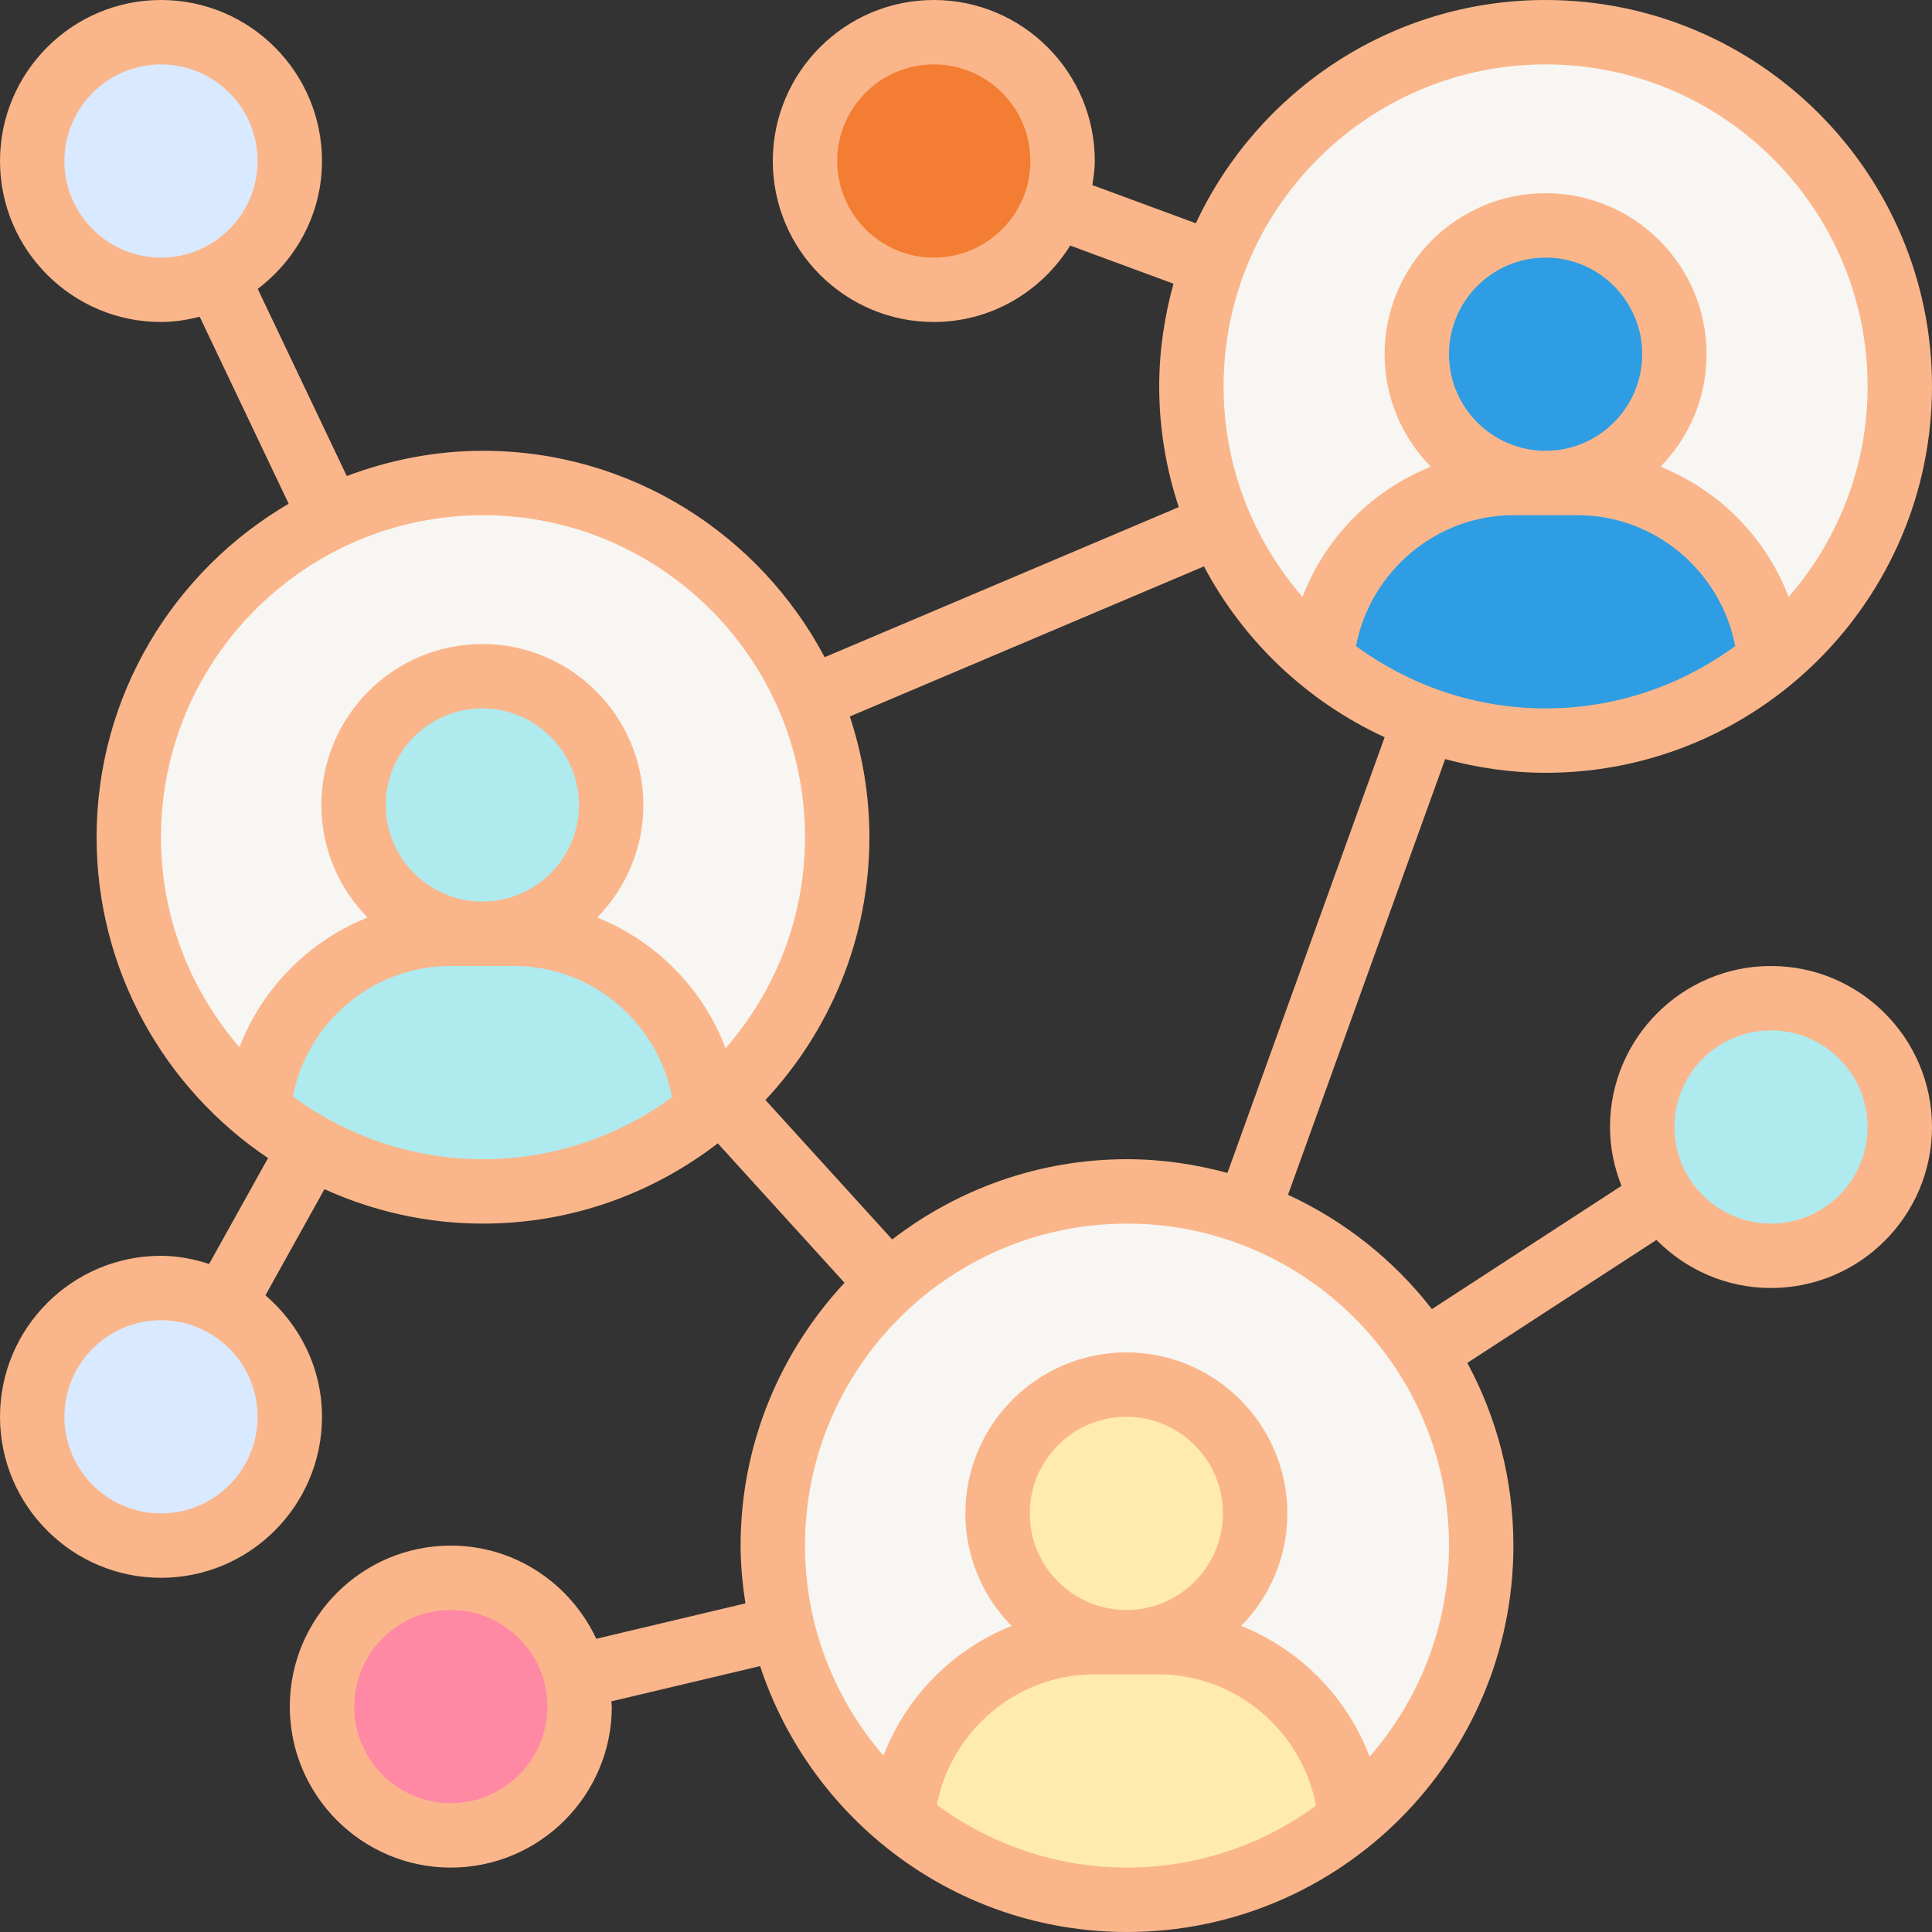 <?xml version="1.0" encoding="UTF-8"?> <svg xmlns="http://www.w3.org/2000/svg" width="512" height="512" viewBox="0 0 512 512" fill="none"><rect x="0" y="0" width="512" height="512" fill="#333333" stroke="none"/><g clip-path="url(#clip0_93_1653)"><path d="M469.333 332.8C463.65 332.809 458.055 331.392 453.061 328.679C448.066 325.966 443.832 322.043 440.747 317.27C437.25 311.891 435.2 305.491 435.2 298.667C435.2 279.808 450.475 264.533 469.333 264.533C488.192 264.533 503.467 279.808 503.467 298.667C503.467 317.525 488.192 332.8 469.333 332.8Z" fill="#AFEAEF"></path><path d="M469.163 175.017C452.949 188.245 432.213 196.267 409.6 196.267C398.337 196.267 387.584 194.304 377.683 190.72V190.634C367.529 187.05 358.229 181.675 350.037 175.018C352.171 148.736 374.272 128 401.067 128H418.133C444.929 128 467.029 148.737 469.163 175.017ZM443.733 93.867C443.733 112.717 428.45 128 409.6 128C390.75 128 375.467 112.717 375.467 93.867C375.467 75.017 390.75 59.733 409.6 59.733C428.45 59.733 443.733 75.017 443.733 93.867Z" fill="#2E9DE3"></path><path d="M409.6 8.533C461.483 8.533 503.467 50.517 503.467 102.4C503.467 131.67 490.155 157.783 469.163 175.016C467.029 148.737 444.928 128 418.133 128H409.6C428.459 128 443.733 112.725 443.733 93.867C443.733 75.008 428.459 59.733 409.6 59.733C390.741 59.733 375.467 75.008 375.467 93.867C375.467 112.725 390.741 128 409.6 128H401.067C374.271 128 352.171 148.737 350.037 175.016C338.433 165.462 329.13 153.175 323.157 139.091C318.379 127.829 315.733 115.454 315.733 102.4C315.733 90.966 317.783 80.043 321.537 69.975C334.678 34.05 369.15 8.533 409.6 8.533Z" fill="#F7F6F3"></path><path d="M298.667 503.467C275.967 503.467 255.147 495.446 238.933 482.05C241.15 455.85 263.253 435.2 289.963 435.2H307.029C333.824 435.2 355.925 455.937 358.059 482.217L358.146 482.304C341.93 495.531 321.279 503.467 298.667 503.467Z" fill="#FFEBAD"></path><path d="M289.963 435.2C263.253 435.2 241.15 455.851 238.933 482.05C223.404 469.25 212.138 451.583 207.358 431.358C205.654 424.363 204.8 417.109 204.8 409.6C204.8 382.037 216.662 357.291 235.52 340.138C252.159 324.949 274.347 315.733 298.667 315.733C309.93 315.733 320.683 317.696 330.583 321.28V321.366C349.95 328.278 366.338 341.505 377.346 358.483C386.987 373.163 392.533 390.741 392.533 409.6C392.533 438.87 379.137 465.067 358.146 482.304L358.059 482.217C355.925 455.937 333.824 435.2 307.029 435.2H298.496C317.355 435.2 332.629 419.925 332.629 401.067C332.629 382.208 317.355 366.933 298.496 366.933C279.637 366.933 264.363 382.208 264.363 401.067C264.363 419.925 279.637 435.2 298.496 435.2H289.963Z" fill="#F7F6F3"></path><path d="M332.629 401.067C332.629 419.917 317.346 435.2 298.496 435.2C279.646 435.2 264.363 419.917 264.363 401.067C264.363 382.217 279.646 366.934 298.496 366.934C317.346 366.934 332.629 382.217 332.629 401.067Z" fill="#FFEBAD"></path><path d="M247.467 8.533C266.325 8.533 281.6 23.808 281.6 42.666C281.6 46.85 280.833 50.775 279.467 54.443C274.688 67.499 262.146 76.8 247.467 76.8C228.608 76.8 213.333 61.525 213.333 42.666C213.333 23.808 228.608 8.533 247.467 8.533Z" fill="#F37D32"></path><path d="M128 315.734C111.445 315.734 95.917 311.467 82.433 303.958C77.396 301.225 72.705 297.984 68.267 294.317C70.483 268.116 92.587 247.467 119.296 247.467H136.363C163.157 247.467 185.259 268.204 187.392 294.483L187.479 294.571C171.263 307.798 150.612 315.734 128 315.734ZM161.963 213.334C161.963 232.184 146.679 247.467 127.829 247.467C108.979 247.467 93.696 232.184 93.696 213.334C93.696 194.483 108.979 179.2 127.829 179.2C146.679 179.2 161.963 194.483 161.963 213.334Z" fill="#AFEAEF"></path><path d="M119.467 486.4C100.608 486.4 85.333 471.125 85.333 452.267C85.333 433.408 100.608 418.133 119.467 418.133C135.596 418.133 149.079 429.312 152.662 444.33C153.259 446.892 153.6 449.537 153.6 452.267C153.6 471.125 138.325 486.4 119.467 486.4Z" fill="#FF88A4"></path><path d="M119.296 247.467C92.587 247.467 70.483 268.117 68.267 294.317C47.445 277.079 34.133 251.05 34.133 221.867C34.133 184.404 55.979 152.149 87.637 137.045C99.842 131.243 113.579 128 128 128C166.825 128 200.109 151.55 214.443 185.175C219.221 196.437 221.867 208.813 221.867 221.867C221.867 249.429 210.004 274.176 191.147 291.329C189.95 292.438 188.757 293.462 187.479 294.572L187.392 294.483C185.259 268.204 163.157 247.467 136.363 247.467H127.829C146.688 247.467 161.963 232.192 161.963 213.333C161.963 194.475 146.688 179.2 127.829 179.2C108.971 179.2 93.696 194.475 93.696 213.333C93.696 232.192 108.971 247.467 127.829 247.467H119.296Z" fill="#F7F6F3"></path><path d="M42.667 341.333C48.642 341.333 54.357 342.87 59.221 345.683C69.717 351.488 76.8 362.667 76.8 375.467C76.8 394.325 61.525 409.6 42.667 409.6C23.808 409.6 8.533 394.325 8.533 375.467C8.533 356.608 23.808 341.333 42.667 341.333ZM42.667 8.533C61.525 8.533 76.8 23.808 76.8 42.666C76.8 56.233 68.863 68.013 57.346 73.386C52.909 75.605 47.871 76.8 42.667 76.8C23.808 76.8 8.533 61.525 8.533 42.666C8.533 23.808 23.808 8.533 42.667 8.533Z" fill="#D9E9FF"></path><path d="M409.6 204.8C466.067 204.8 512 158.866 512 102.4C512 45.934 466.066 0 409.6 0C368.596 0 333.242 24.279 316.905 59.171L289.484 49.05C289.808 46.95 290.133 44.85 290.133 42.667C290.133 19.141 270.992 0 247.467 0C223.941 0 204.8 19.141 204.8 42.667C204.8 66.192 223.941 85.333 247.467 85.333C262.75 85.333 276.079 77.184 283.613 65.075L310.988 75.179C308.583 83.867 307.2 92.962 307.2 102.4C307.2 113.579 309.058 124.313 312.387 134.391L218.538 174.167C201.354 141.678 167.246 119.467 128 119.467C115.283 119.467 103.15 121.909 91.904 126.158L68.3 76.555C78.582 68.754 85.333 56.533 85.333 42.667C85.333 19.141 66.192 0 42.667 0C19.141 0 0 19.141 0 42.667C0 66.192 19.141 85.333 42.667 85.333C46.217 85.333 49.621 84.771 52.925 83.941L76.5 133.495C46.112 151.279 25.6 184.183 25.6 221.867C25.6 257.263 43.659 288.505 71.034 306.9L55.424 334.958C51.362 333.679 47.136 332.8 42.667 332.8C19.141 332.8 0 351.941 0 375.467C0 398.992 19.141 418.133 42.667 418.133C66.192 418.133 85.333 398.992 85.333 375.467C85.333 362.546 79.438 351.088 70.341 343.263L85.983 315.146C98.817 320.955 113.017 324.267 128 324.267C151.417 324.267 172.955 316.28 190.225 302.999L223.812 339.95C206.779 358.245 196.267 382.688 196.267 409.6C196.267 414.821 196.787 419.908 197.537 424.917L158.021 434.296C151.221 419.755 136.549 409.6 119.467 409.6C95.941 409.6 76.8 428.741 76.8 452.267C76.8 475.792 95.941 494.933 119.467 494.933C142.992 494.933 162.133 475.792 162.133 452.267C162.133 451.796 162.004 451.355 161.996 450.883L201.438 441.534C214.887 482.395 253.355 512 298.667 512C355.134 512 401.067 466.066 401.067 409.6C401.067 392.092 396.638 375.604 388.853 361.184L438.979 328.592C446.73 336.443 457.462 341.333 469.333 341.333C492.859 341.333 512 322.192 512 298.667C512 275.141 492.859 256 469.333 256C445.808 256 426.667 275.141 426.667 298.667C426.667 304.179 427.801 309.417 429.712 314.258L379.471 346.921C369.364 333.919 356.285 323.531 341.333 316.629L382.983 201.167C391.484 203.458 400.383 204.8 409.6 204.8ZM247.467 68.267C233.355 68.267 221.867 56.779 221.867 42.667C221.867 28.555 233.355 17.067 247.467 17.067C261.579 17.067 273.067 28.555 273.067 42.667C273.067 56.779 261.579 68.267 247.467 68.267ZM17.067 42.667C17.067 28.555 28.555 17.067 42.667 17.067C56.779 17.067 68.267 28.555 68.267 42.667C68.267 56.779 56.779 68.267 42.667 68.267C28.555 68.267 17.067 56.779 17.067 42.667ZM42.667 401.067C28.555 401.067 17.067 389.579 17.067 375.467C17.067 361.355 28.555 349.867 42.667 349.867C56.779 349.867 68.267 361.355 68.267 375.467C68.267 389.579 56.779 401.067 42.667 401.067ZM119.467 477.867C105.355 477.867 93.867 466.379 93.867 452.267C93.867 438.155 105.355 426.667 119.467 426.667C133.579 426.667 145.067 438.155 145.067 452.267C145.067 466.379 133.579 477.867 119.467 477.867ZM469.333 273.067C483.445 273.067 494.933 284.555 494.933 298.667C494.933 312.779 483.445 324.267 469.333 324.267C455.221 324.267 443.733 312.779 443.733 298.667C443.733 284.555 455.221 273.067 469.333 273.067ZM359.346 171.213C363.154 151.475 380.555 136.533 401.067 136.533H418.133C438.645 136.533 456.046 151.475 459.854 171.213C445.739 181.546 428.4 187.733 409.6 187.733C390.8 187.733 373.462 181.547 359.346 171.213ZM409.6 119.467C395.488 119.467 384 107.979 384 93.867C384 79.755 395.488 68.267 409.6 68.267C423.712 68.267 435.2 79.755 435.2 93.867C435.2 107.979 423.712 119.467 409.6 119.467ZM409.6 17.067C456.654 17.067 494.933 55.346 494.933 102.4C494.933 123.733 487.004 143.225 474.009 158.201C468.029 142.454 455.563 129.888 440.029 123.683C447.584 115.983 452.267 105.472 452.267 93.867C452.267 70.341 433.125 51.2 409.6 51.2C386.075 51.2 366.933 70.341 366.933 93.867C366.933 105.471 371.616 115.983 379.171 123.683C363.637 129.888 351.171 142.454 345.191 158.201C332.196 143.225 324.267 123.733 324.267 102.4C324.267 55.346 362.546 17.067 409.6 17.067ZM42.667 221.867C42.667 174.813 80.946 136.533 128 136.533C175.054 136.533 213.333 174.813 213.333 221.867C213.333 243.267 205.355 262.809 192.291 277.804C186.334 262 173.842 249.371 158.267 243.15C165.812 235.45 170.496 224.938 170.496 213.333C170.496 189.808 151.355 170.667 127.829 170.667C104.304 170.667 85.163 189.808 85.163 213.333C85.163 224.938 89.845 235.45 97.4 243.15C81.912 249.326 69.463 261.845 63.462 277.529C50.542 262.571 42.667 243.142 42.667 221.867ZM102.229 213.333C102.229 199.221 113.717 187.733 127.829 187.733C141.941 187.733 153.429 199.221 153.429 213.333C153.429 227.445 141.941 238.933 127.829 238.933C113.717 238.933 102.229 227.445 102.229 213.333ZM77.604 290.566C81.45 270.883 98.825 256 119.296 256H136.363C156.912 256 174.347 270.992 178.1 290.791C164.013 301.063 146.73 307.2 128 307.2C109.133 307.2 91.742 300.971 77.604 290.566ZM248.271 478.3C252.116 458.617 269.491 443.733 289.963 443.733H307.029C327.579 443.733 345.013 458.725 348.767 478.525C334.679 488.797 317.396 494.933 298.667 494.933C279.799 494.933 262.409 488.704 248.271 478.3ZM298.496 426.667C284.384 426.667 272.896 415.179 272.896 401.067C272.896 386.955 284.384 375.467 298.496 375.467C312.608 375.467 324.096 386.955 324.096 401.067C324.096 415.179 312.608 426.667 298.496 426.667ZM384 409.6C384 431.001 376.021 450.542 362.958 465.537C356.999 449.733 344.509 437.104 328.933 430.883C336.479 423.183 341.163 412.671 341.163 401.067C341.163 377.541 322.021 358.4 298.496 358.4C274.971 358.4 255.829 377.541 255.829 401.067C255.829 412.671 260.512 423.183 268.066 430.883C252.579 437.059 240.13 449.579 234.129 465.262C221.209 450.304 213.333 430.876 213.333 409.6C213.333 362.546 251.613 324.267 298.667 324.267C345.721 324.267 384 362.546 384 409.6ZM325.283 310.833C316.783 308.542 307.884 307.2 298.667 307.2C275.25 307.2 253.712 315.187 236.442 328.467L202.854 291.517C219.888 273.221 230.4 248.779 230.4 221.867C230.4 210.688 228.542 199.954 225.213 189.875L319.062 150.099C329.576 169.975 346.446 185.925 366.942 195.371L325.283 310.833Z" fill="#FAB68A"></path></g><defs><clipPath id="clip0_93_1653"><rect width="512" height="512" fill="white"></rect></clipPath></defs></svg> 